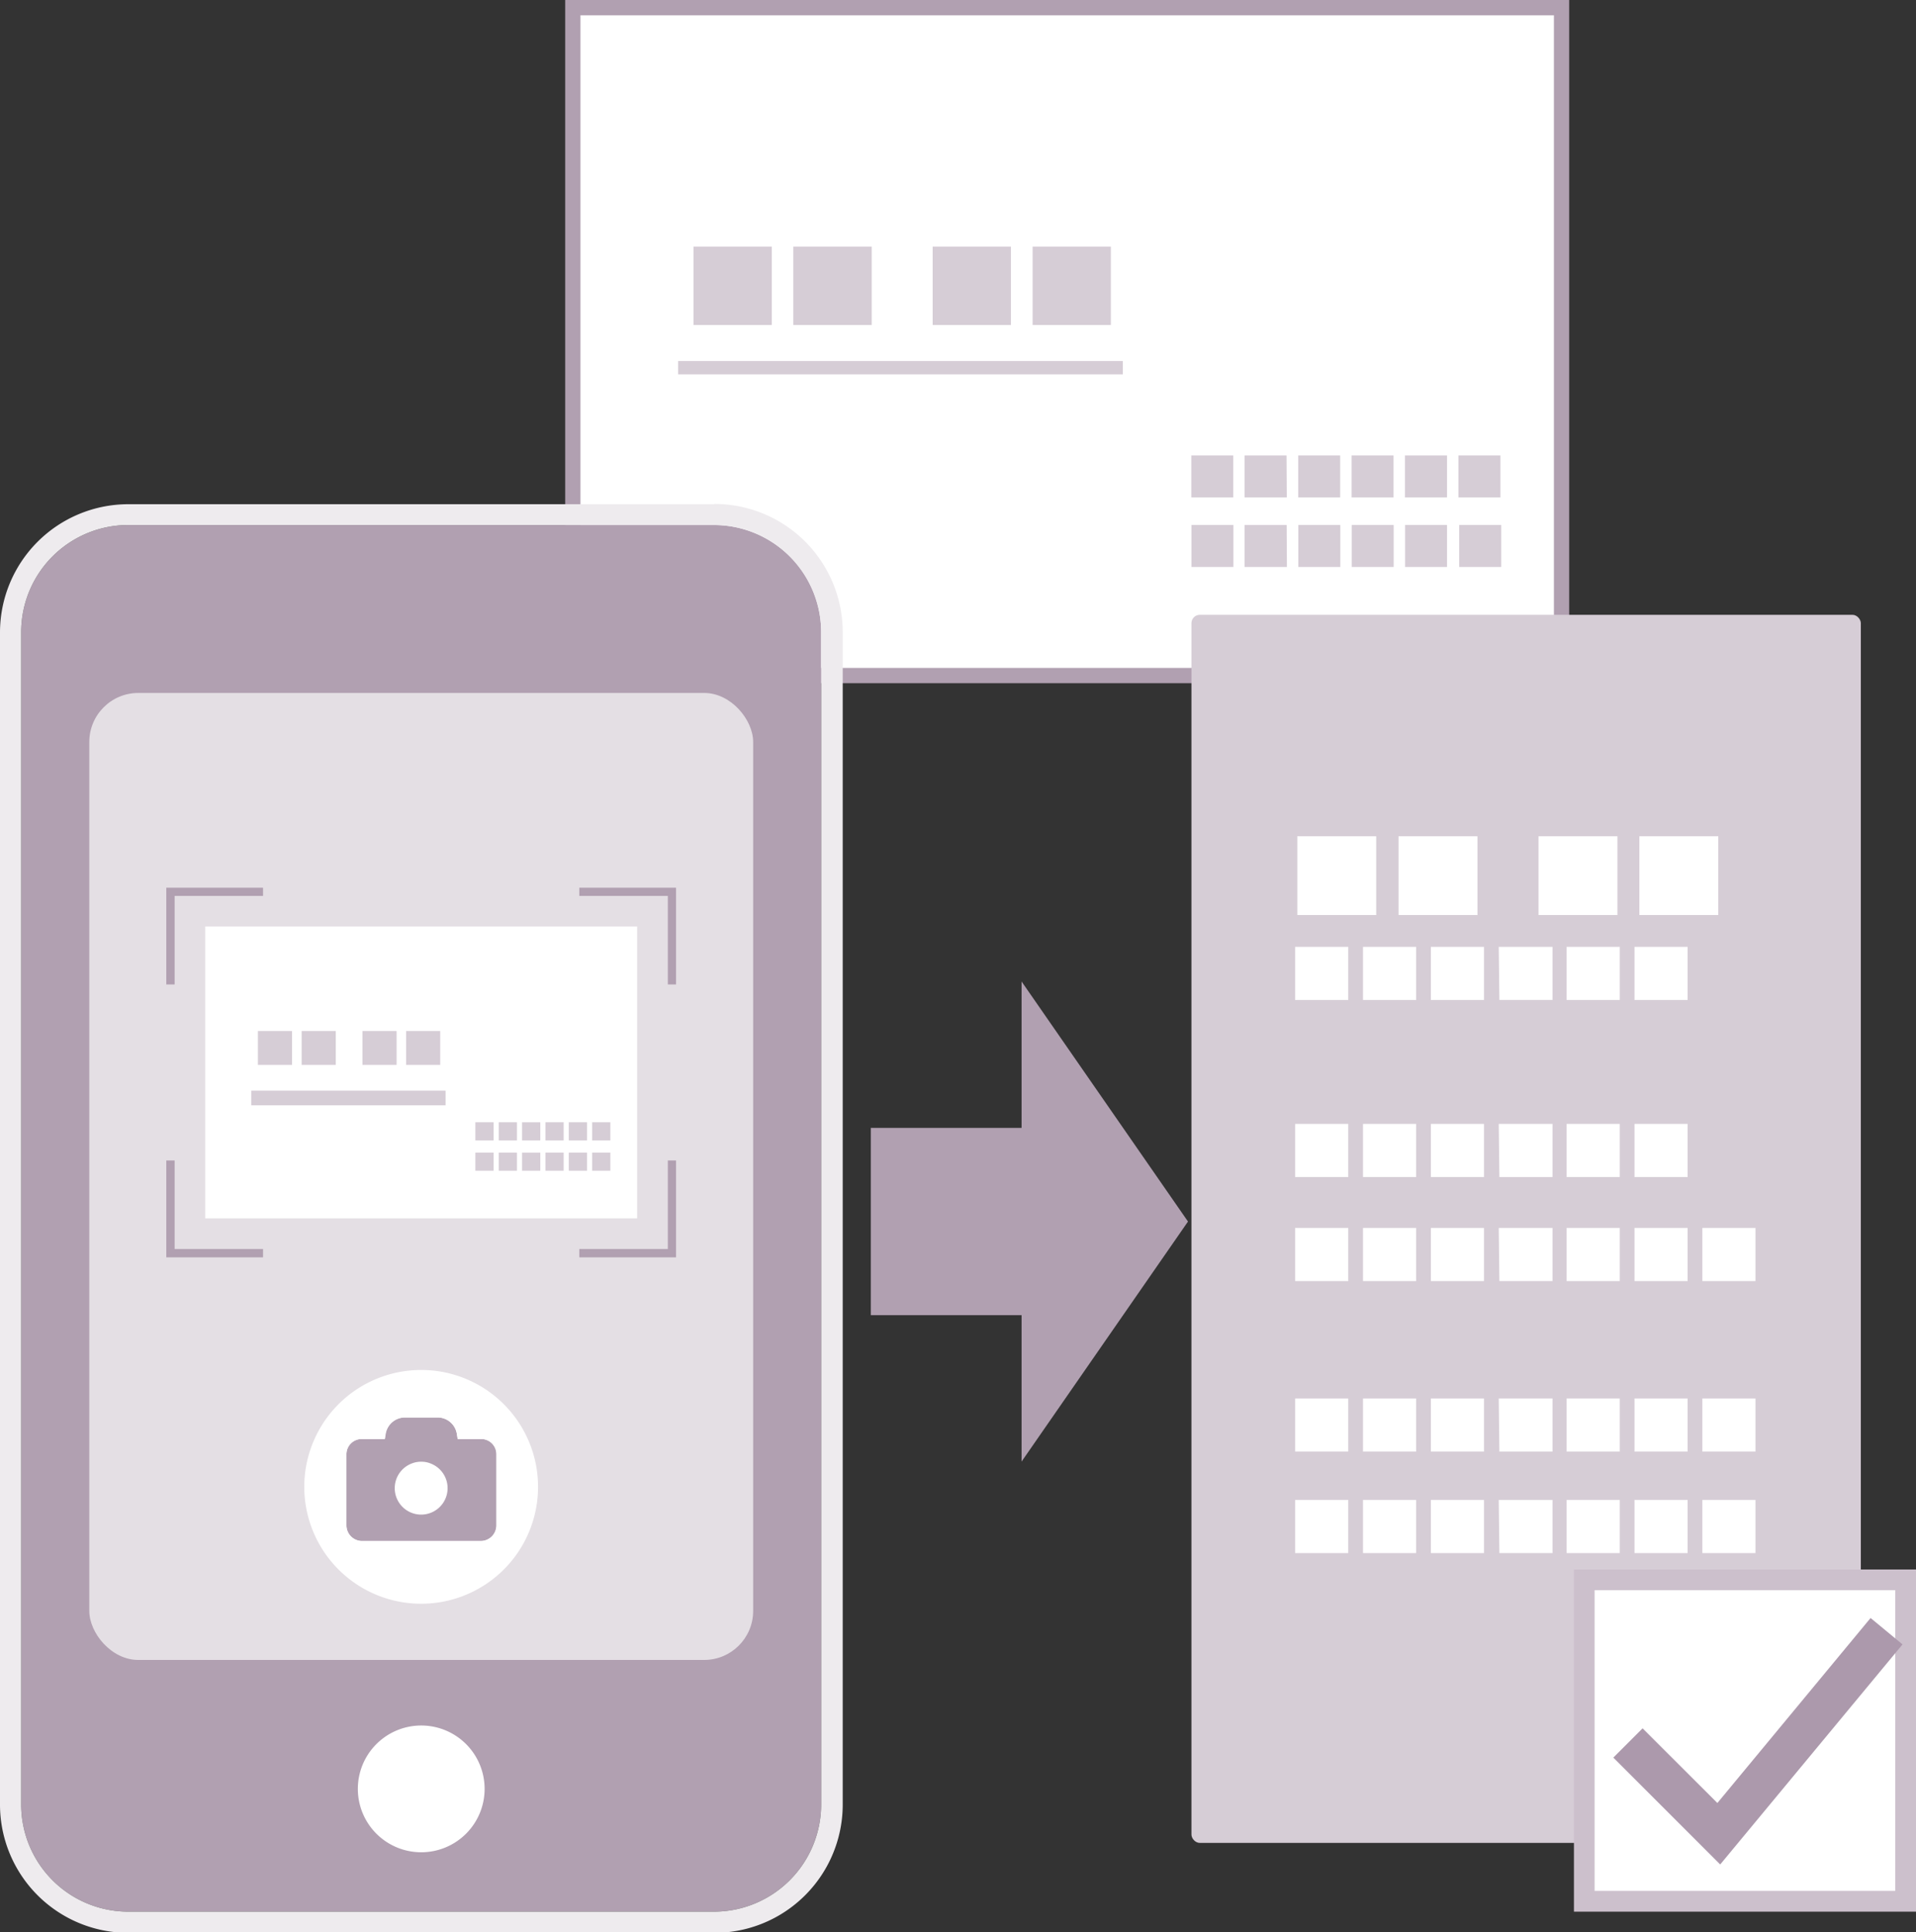 <svg xmlns="http://www.w3.org/2000/svg" viewBox="0 0 149.33 150.61"><rect x="0" y="0" width="149.33" height="150.61" fill="#333333" stroke="none"/><defs><style>.cls-1{fill:#fff;}.cls-2{fill:#b1a0b1;}.cls-3{fill:#d6cdd6;}.cls-4{fill:#eeebee;}.cls-5{fill:#e4dfe4;}.cls-6{fill:#ccc0cc;}.cls-7{fill:#ac99ac;}</style></defs><g id="レイヤー_2" data-name="レイヤー 2"><g id="レイヤー_1-2" data-name="レイヤー 1"><rect class="cls-1" x="57.14" y="-11.9" width="52.06" height="77.05" transform="translate(109.8 -56.55) rotate(90)"/><path class="cls-2" d="M122.3,53.25H44.05V0H122.3ZM45.24,52.06h75.87V1.19H45.24Z"/><path class="cls-3" d="M116.94,38.77h-3.27V35.5h3.27Z"/><path class="cls-3" d="M112.78,38.77H109.5V35.5h3.28Z"/><path class="cls-3" d="M108.61,38.77h-3.27V35.5h3.27Z"/><path class="cls-3" d="M104.45,38.77h-3.27V35.5h3.27Z"/><path class="cls-3" d="M100.29,38.77H97V35.5h3.27Z"/><path class="cls-3" d="M96.12,38.77H92.85V35.5h3.27Z"/><path class="cls-3" d="M117,44.19h-3.27V40.92H117Z"/><path class="cls-3" d="M112.78,44.19h-3.27V40.92h3.27Z"/><path class="cls-3" d="M108.62,44.19h-3.27V40.92h3.27Z"/><path class="cls-3" d="M104.46,44.19h-3.27V40.92h3.27Z"/><path class="cls-3" d="M100.3,44.19H97V40.92h3.28Z"/><path class="cls-3" d="M96.13,44.19H92.86V40.92h3.27Z"/><path class="cls-3" d="M86.58,25.33h-6.1V19.22h6.1Z"/><path class="cls-3" d="M78.79,25.33h-6.1V19.22h6.1Z"/><path class="cls-3" d="M67.94,25.33H61.83V19.22h6.11Z"/><path class="cls-3" d="M60.15,25.33h-6.1V19.22h6.1Z"/><rect class="cls-3" x="52.85" y="28.14" width="34.66" height="1.04"/><rect class="cls-3" x="92.86" y="47.92" width="52.17" height="95.72" rx="0.65"/><path class="cls-1" d="M101.11,65.18h6.15v6.14h-6.15Z"/><path class="cls-1" d="M109,65.18h6.15v6.14H109Z"/><path class="cls-1" d="M119.91,65.18h6.15v6.14h-6.15Z"/><path class="cls-1" d="M127.77,65.18h6.15v6.14h-6.15Z"/><path class="cls-1" d="M100.94,87.6h4.14v4.14h-4.14Z"/><path class="cls-1" d="M106.23,87.6h4.14v4.14h-4.14Z"/><path class="cls-1" d="M111.52,87.6h4.14v4.14h-4.14Z"/><path class="cls-1" d="M116.81,87.6H121v4.14h-4.14Z"/><path class="cls-1" d="M122.1,87.6h4.14v4.14H122.1Z"/><path class="cls-1" d="M127.39,87.6h4.14v4.14h-4.14Z"/><path class="cls-1" d="M100.94,73.8h4.14v4.14h-4.14Z"/><path class="cls-1" d="M106.23,73.8h4.14v4.14h-4.14Z"/><path class="cls-1" d="M111.52,73.8h4.14v4.14h-4.14Z"/><path class="cls-1" d="M116.81,73.8H121v4.14h-4.14Z"/><path class="cls-1" d="M122.1,73.8h4.14v4.14H122.1Z"/><path class="cls-1" d="M127.39,73.8h4.14v4.14h-4.14Z"/><path class="cls-1" d="M100.94,95.71h4.14v4.14h-4.14Z"/><path class="cls-1" d="M106.23,95.71h4.14v4.14h-4.14Z"/><path class="cls-1" d="M111.52,95.71h4.14v4.14h-4.14Z"/><path class="cls-1" d="M116.81,95.71H121v4.14h-4.14Z"/><path class="cls-1" d="M122.1,95.71h4.14v4.14H122.1Z"/><path class="cls-1" d="M127.39,95.71h4.14v4.14h-4.14Z"/><path class="cls-1" d="M132.68,95.71h4.14v4.14h-4.14Z"/><path class="cls-1" d="M100.94,109h4.14v4.14h-4.14Z"/><path class="cls-1" d="M106.23,109h4.14v4.14h-4.14Z"/><path class="cls-1" d="M111.52,109h4.14v4.14h-4.14Z"/><path class="cls-1" d="M116.81,109H121v4.14h-4.14Z"/><path class="cls-1" d="M122.1,109h4.14v4.14H122.1Z"/><path class="cls-1" d="M127.39,109h4.14v4.14h-4.14Z"/><path class="cls-1" d="M132.68,109h4.14v4.14h-4.14Z"/><path class="cls-1" d="M100.94,116.91h4.14v4.14h-4.14Z"/><path class="cls-1" d="M106.23,116.91h4.14v4.14h-4.14Z"/><path class="cls-1" d="M111.52,116.91h4.14v4.14h-4.14Z"/><path class="cls-1" d="M116.81,116.91H121v4.14h-4.14Z"/><path class="cls-1" d="M122.1,116.91h4.14v4.14H122.1Z"/><path class="cls-1" d="M127.39,116.91h4.14v4.14h-4.14Z"/><path class="cls-1" d="M132.68,116.91h4.14v4.14h-4.14Z"/><path class="cls-2" d="M55.68,40.92H10a8.35,8.35,0,0,0-8.35,8.36v91.35A8.35,8.35,0,0,0,10,149H55.68A8.36,8.36,0,0,0,64,140.63V49.28A8.36,8.36,0,0,0,55.68,40.92Z"/><path class="cls-4" d="M55.68,40.92A8.36,8.36,0,0,1,64,49.28v91.35A8.36,8.36,0,0,1,55.68,149H10a8.35,8.35,0,0,1-8.35-8.36V49.28A8.35,8.35,0,0,1,10,40.92H55.68m0-1.62H10a10,10,0,0,0-10,10v91.35a10,10,0,0,0,10,10H55.68a10,10,0,0,0,10-10V49.28a10,10,0,0,0-10-10Z"/><rect class="cls-5" x="6.96" y="54.01" width="51.74" height="75.37" rx="3.82"/><path class="cls-1" d="M32.83,144.37a4.94,4.94,0,1,1,4.94-4.94A4.94,4.94,0,0,1,32.83,144.37Z"/><path class="cls-1" d="M29.65,107.35a9.06,9.06,0,0,1,3.18-.57,9,9,0,0,1,3.17.57,9.11,9.11,0,1,1-6.35,0Z"/><path class="cls-2" d="M37.5,112.16H35.67l-.06-.38a1.52,1.52,0,0,0-1.5-1.3H31.54a1.53,1.53,0,0,0-1.5,1.3l-.06.38H28.16A1.18,1.18,0,0,0,27,113.35v5.54a1.22,1.22,0,0,0,1.21,1.22h9.27a1.22,1.22,0,0,0,1.22-1.22v-5.54A1.18,1.18,0,0,0,37.5,112.16Z"/><path class="cls-1" d="M34.11,110.48a1.52,1.52,0,0,1,1.5,1.3l.06.38H37.5a1.18,1.18,0,0,1,1.18,1.19v5.54a1.22,1.22,0,0,1-1.22,1.22H28.19A1.22,1.22,0,0,1,27,118.89v-5.54a1.19,1.19,0,0,1,1.19-1.19H30l.06-.38a1.53,1.53,0,0,1,1.5-1.3h2.57m0-1.61H31.54a3.16,3.16,0,0,0-2.77,1.68h-.61a2.8,2.8,0,0,0-2.8,2.8v5.54a2.84,2.84,0,0,0,2.83,2.84h9.27a2.84,2.84,0,0,0,2.83-2.84v-5.54a2.8,2.8,0,0,0-2.79-2.8h-.61a3.16,3.16,0,0,0-2.78-1.68Z"/><path class="cls-1" d="M32.11,114.06a1.92,1.92,0,0,1,.72-.13,1.87,1.87,0,0,1,.71.13,2.06,2.06,0,1,1-1.43,0Z"/><rect class="cls-3" x="32.11" y="91.45" width="1.43" height="1.97" transform="translate(125.26 59.61) rotate(90)"/><rect class="cls-1" x="21.45" y="66.76" width="22.75" height="33.67" transform="translate(116.42 50.76) rotate(90)"/><path class="cls-3" d="M47.57,88.89H46.15V87.47h1.42Z"/><path class="cls-3" d="M45.75,88.89H44.33V87.47h1.42Z"/><path class="cls-3" d="M43.93,88.89H42.51V87.47h1.42Z"/><path class="cls-3" d="M42.11,88.89H40.69V87.47h1.42Z"/><path class="cls-3" d="M40.29,88.89H38.87V87.47h1.42Z"/><path class="cls-3" d="M38.47,88.89H37.05V87.47h1.42Z"/><path class="cls-3" d="M47.57,91.25H46.15V89.84h1.42Z"/><path class="cls-3" d="M45.75,91.25H44.33V89.84h1.42Z"/><path class="cls-3" d="M43.93,91.25H42.51V89.84h1.42Z"/><path class="cls-3" d="M42.11,91.25H40.69V89.84h1.42Z"/><path class="cls-3" d="M40.29,91.25H38.87V89.84h1.42Z"/><path class="cls-3" d="M38.47,91.25H37.05V89.84h1.42Z"/><path class="cls-3" d="M34.31,83H31.65V80.36h2.66Z"/><path class="cls-3" d="M30.91,83H28.25V80.36h2.66Z"/><path class="cls-3" d="M26.17,83H23.51V80.36h2.66Z"/><path class="cls-3" d="M22.76,83H20.1V80.36h2.66Z"/><rect class="cls-3" x="19.58" y="85.01" width="15.15" height="1.14"/><polygon class="cls-2" points="13.61 76.73 12.96 76.73 12.96 69.19 20.5 69.19 20.5 69.83 13.61 69.83 13.61 76.73"/><polygon class="cls-2" points="52.69 76.73 52.05 76.73 52.05 69.83 45.15 69.83 45.15 69.19 52.69 69.19 52.69 76.73"/><polygon class="cls-2" points="52.69 98 45.15 98 45.15 97.35 52.05 97.35 52.05 90.45 52.69 90.45 52.69 98"/><polygon class="cls-2" points="20.5 98 12.96 98 12.96 90.45 13.61 90.45 13.61 97.35 20.5 97.35 20.5 98"/><polygon class="cls-2" points="79.62 87.91 67.87 87.91 67.87 102.51 79.62 102.51 79.62 113.92 92.59 95.21 79.62 76.5 79.62 87.91"/><rect class="cls-1" x="123.47" y="123.14" width="25.05" height="25.05"/><path class="cls-6" d="M149.33,149H122.67V122.33h26.66Zm-25.05-1.62h23.43V123.94H124.28Z"/><polygon class="cls-7" points="134.07 145.32 125.74 136.99 128.02 134.71 133.85 140.53 145.79 126.11 148.28 128.17 134.07 145.32"/></g></g></svg>